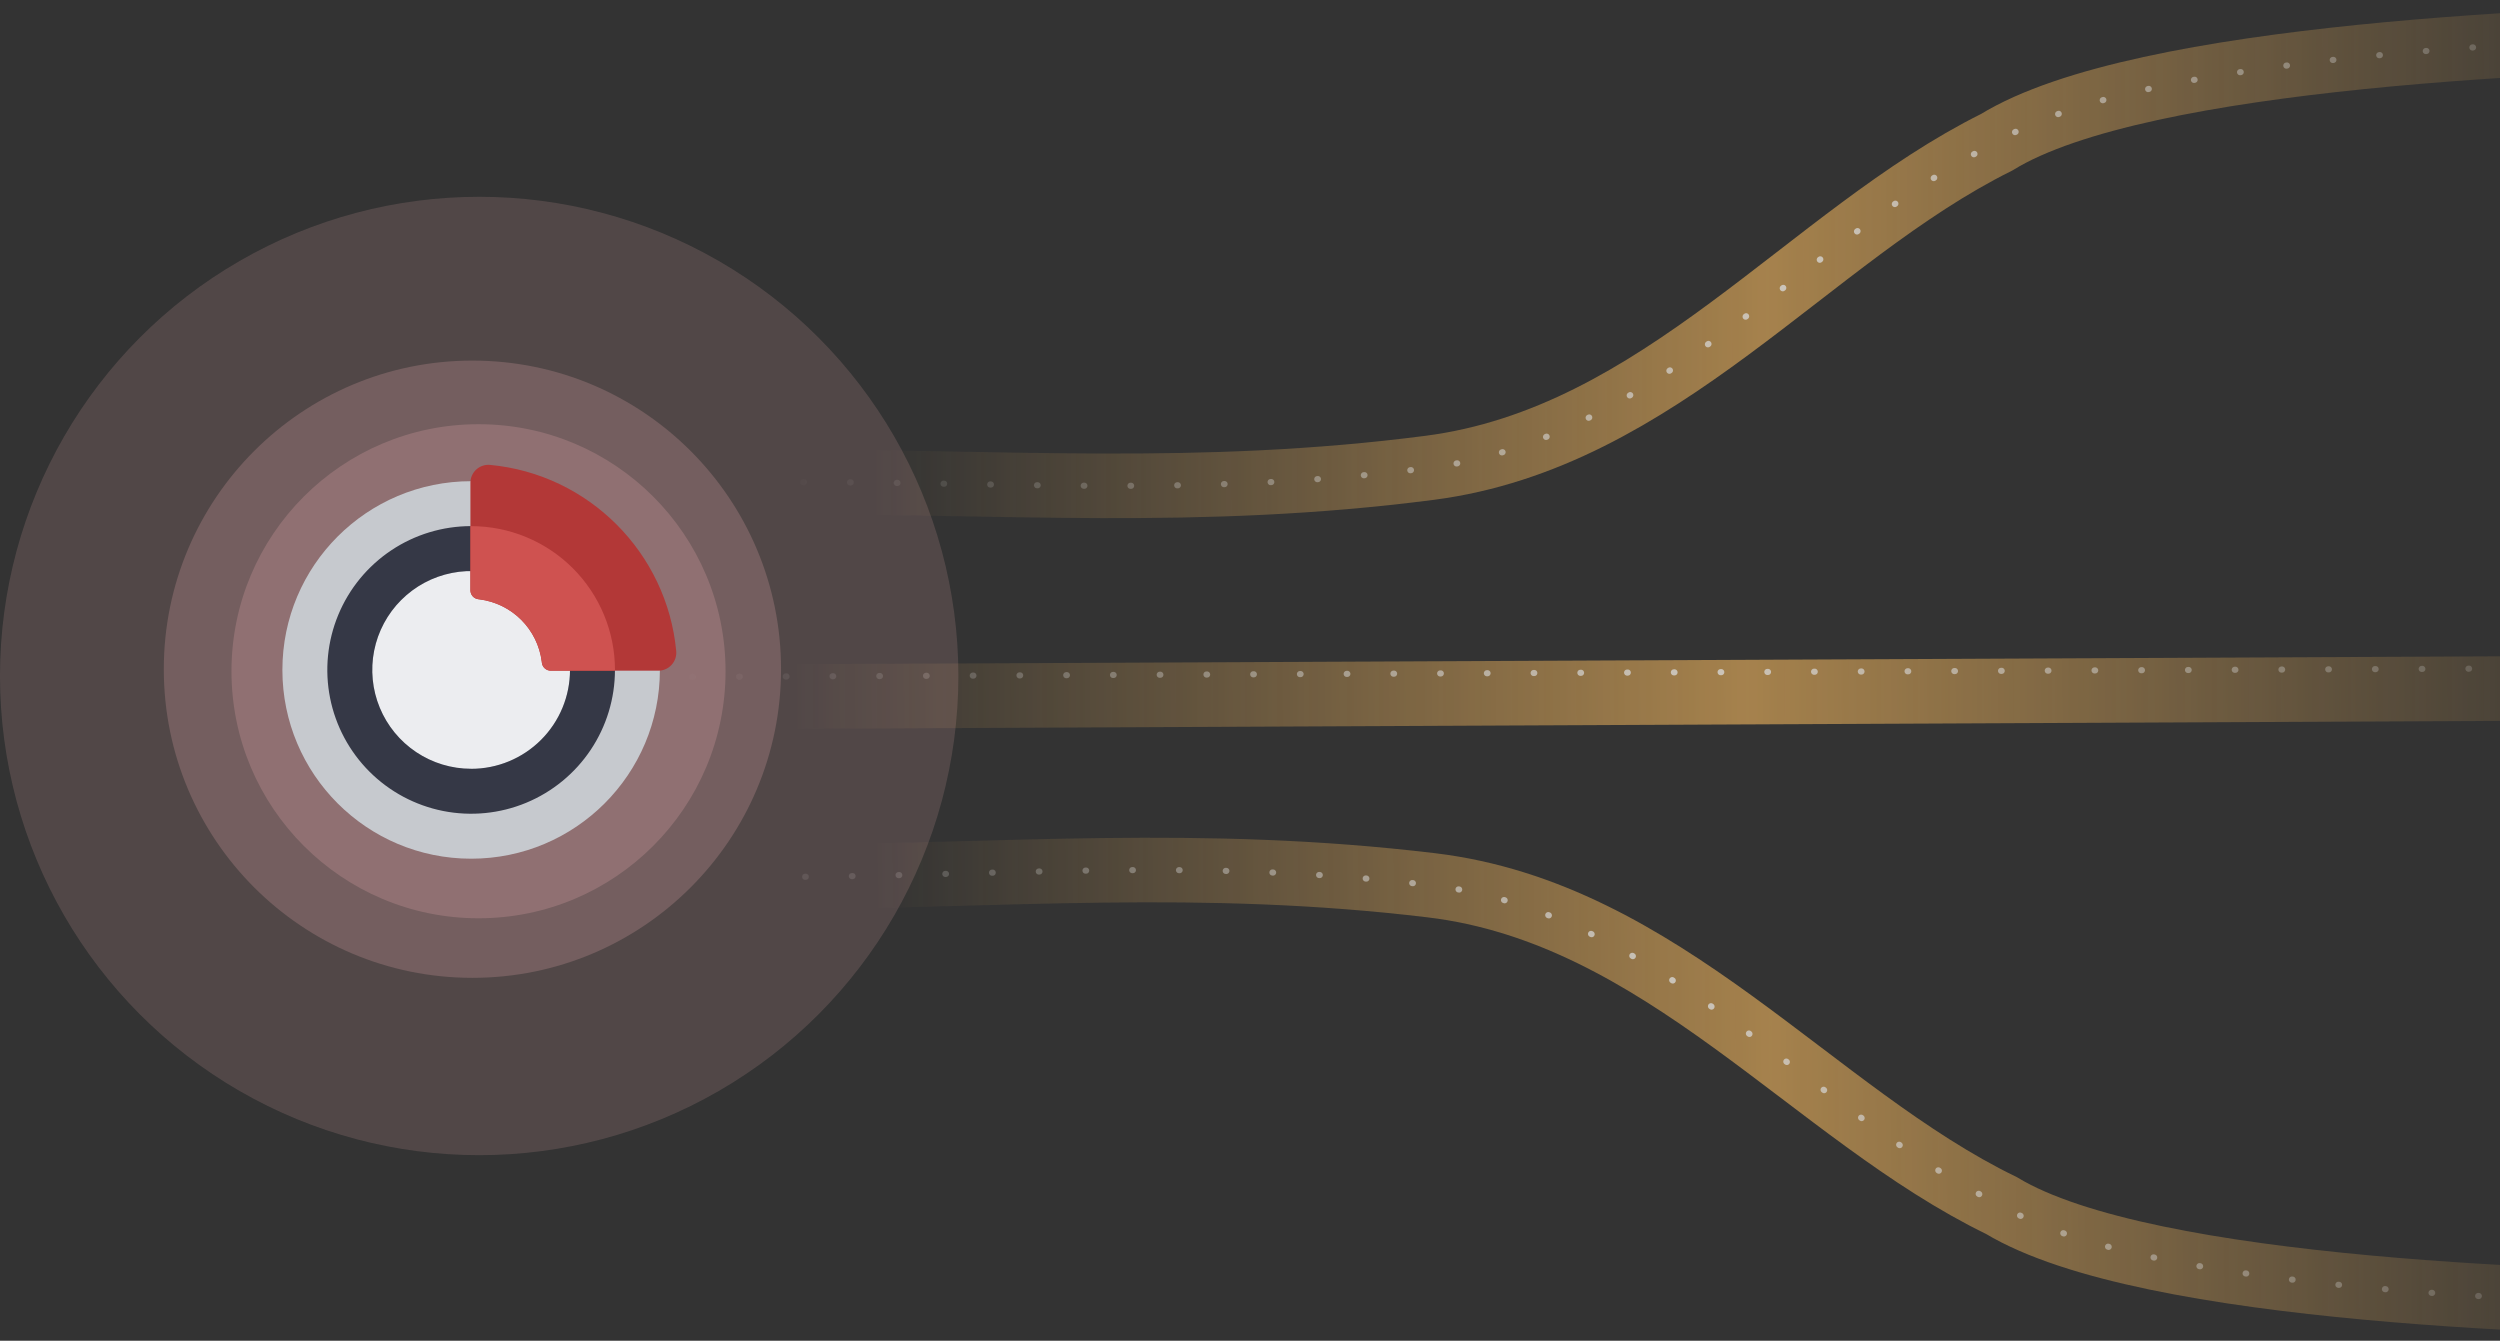 <svg width="813" height="436" viewBox="0 0 813 436" fill="none" xmlns="http://www.w3.org/2000/svg">
<rect x="0" y="0" width="813" height="436" fill="#333333" stroke="none"/>
<g opacity="0.8">
<line x1="208.981" y1="226.725" x2="878.224" y2="223.631" stroke="url(#paint0_linear_6706_616)" stroke-opacity="0.7" stroke-width="21"/>
<line x1="209.951" y1="220.199" x2="877.195" y2="217.115" stroke="url(#paint1_linear_6706_616)" stroke-opacity="0.8" stroke-width="2" stroke-linecap="round" stroke-dasharray="0.2 15"/>
<path d="M897.241 424.697C838.118 423.666 698.318 420.643 650.891 392.055C589.455 362.231 540.793 296.944 465.51 287.898C390.227 278.853 326.913 284.867 253.466 285.207" stroke="url(#paint2_linear_6706_616)" stroke-opacity="0.7" stroke-width="21"/>
<path d="M897.241 424.697C838.118 423.666 698.318 420.643 650.891 392.055C589.455 362.231 540.793 296.944 465.51 287.898C390.227 278.853 326.913 284.867 253.466 285.207" stroke="url(#paint3_linear_6706_616)" stroke-opacity="0.8" stroke-width="2" stroke-linecap="round" stroke-dasharray="0.2 15"/>
<path d="M895.329 11.355C836.219 12.933 696.453 17.249 649.293 46.273C588.135 76.665 540.078 142.399 464.882 152.14C389.686 161.881 326.319 156.452 252.871 156.792" stroke="url(#paint4_linear_6706_616)" stroke-opacity="0.7" stroke-width="21"/>
<path d="M895.329 11.355C836.219 12.933 696.453 17.249 649.293 46.273C588.135 76.665 540.078 142.399 464.882 152.14C389.686 161.881 326.319 156.452 252.871 156.792" stroke="url(#paint5_linear_6706_616)" stroke-opacity="0.8" stroke-width="2" stroke-linecap="round" stroke-dasharray="0.2 15"/>
</g>
<circle opacity="0.15" cx="155.831" cy="219.83" r="155.831" fill="#FFBCBF"/>
<circle opacity="0.2" cx="153.632" cy="217.628" r="100.365" fill="#FFBCBF"/>
<circle opacity="0.2" cx="155.612" cy="218.288" r="80.336" fill="#FFBCBF"/>
<path d="M193.755 217.868C193.755 225.885 191.378 233.723 186.925 240.39C182.471 247.056 176.14 252.253 168.733 255.321C161.326 258.39 153.175 259.193 145.312 257.63C137.448 256.066 130.225 252.206 124.555 246.537C118.885 240.868 115.024 233.646 113.459 225.782C111.894 217.919 112.697 209.768 115.764 202.36C118.832 194.953 124.027 188.622 130.693 184.167C137.359 179.712 145.197 177.334 153.214 177.333C158.538 177.333 163.809 178.381 168.728 180.418C173.646 182.455 178.115 185.44 181.879 189.204C185.644 192.968 188.63 197.437 190.668 202.355C192.705 207.273 193.754 212.544 193.755 217.868Z" fill="#ECEDF0"/>
<path d="M153.215 156.485C119.315 156.485 91.833 183.967 91.833 217.867C91.833 251.767 119.315 279.249 153.215 279.249C187.115 279.249 214.597 251.77 214.597 217.867C214.597 183.964 187.118 156.485 153.215 156.485ZM153.215 250.017C146.856 250.017 140.64 248.131 135.352 244.598C130.065 241.065 125.944 236.044 123.51 230.168C121.076 224.293 120.44 217.828 121.68 211.591C122.921 205.354 125.983 199.625 130.48 195.129C134.976 190.632 140.706 187.57 146.943 186.329C153.18 185.089 159.644 185.725 165.52 188.159C171.395 190.592 176.416 194.713 179.949 200.001C183.482 205.288 185.368 211.505 185.368 217.864C185.368 222.087 184.537 226.268 182.921 230.169C181.306 234.071 178.937 237.615 175.952 240.601C172.966 243.587 169.421 245.956 165.52 247.572C161.619 249.188 157.438 250.02 153.215 250.02V250.017Z" fill="#C6C9CE"/>
<path d="M153.212 171.089C143.962 171.089 134.92 173.833 127.229 178.972C119.537 184.111 113.543 191.415 110.003 199.961C106.463 208.507 105.537 217.911 107.342 226.984C109.147 236.056 113.602 244.389 120.143 250.93C126.684 257.471 135.018 261.925 144.09 263.729C153.163 265.533 162.566 264.607 171.112 261.066C179.658 257.526 186.962 251.531 192.101 243.84C197.24 236.148 199.982 227.106 199.981 217.855C199.981 211.714 198.772 205.632 196.421 199.958C194.071 194.284 190.626 189.129 186.283 184.786C181.94 180.443 176.784 176.998 171.11 174.648C165.436 172.298 159.354 171.089 153.212 171.089ZM153.212 250.008C146.853 250.008 140.637 248.122 135.349 244.589C130.062 241.056 125.941 236.035 123.507 230.16C121.074 224.285 120.437 217.82 121.677 211.583C122.918 205.346 125.98 199.617 130.477 195.12C134.974 190.623 140.703 187.561 146.94 186.321C153.177 185.08 159.642 185.717 165.517 188.15C171.392 190.584 176.413 194.705 179.946 199.992C183.479 205.28 185.365 211.496 185.365 217.855C185.367 222.079 184.536 226.261 182.921 230.163C181.306 234.066 178.938 237.612 175.952 240.599C172.966 243.586 169.421 245.955 165.519 247.572C161.618 249.188 157.436 250.02 153.212 250.02V250.008Z" fill="#353846"/>
<path d="M159.366 151.183C191.396 154.19 216.887 179.694 219.907 211.723C219.982 212.533 219.887 213.35 219.629 214.121C219.371 214.893 218.954 215.602 218.406 216.203C217.858 216.804 217.191 217.284 216.446 217.613C215.702 217.941 214.898 218.111 214.084 218.111H179.122C178.403 218.111 177.709 217.846 177.173 217.367C176.638 216.887 176.297 216.227 176.217 215.513L176.181 215.188C175.53 210.037 173.184 205.248 169.513 201.577C165.841 197.905 161.053 195.56 155.902 194.908L155.574 194.869C154.86 194.79 154.2 194.45 153.721 193.915C153.242 193.379 152.978 192.686 152.979 191.967V157.005C152.978 156.192 153.147 155.387 153.476 154.643C153.804 153.898 154.284 153.231 154.886 152.682C155.487 152.134 156.196 151.718 156.968 151.46C157.739 151.201 158.556 151.107 159.366 151.183Z" fill="#B33837"/>
<path d="M199.985 218.111H179.122C178.403 218.111 177.709 217.846 177.173 217.366C176.638 216.887 176.297 216.227 176.217 215.512L176.181 215.187C175.53 210.036 173.184 205.248 169.513 201.576C165.841 197.905 161.053 195.559 155.902 194.908L155.574 194.869C154.86 194.79 154.2 194.45 153.721 193.914C153.242 193.379 152.978 192.685 152.979 191.967V171.104H153.219C159.361 171.103 165.442 172.313 171.117 174.663C176.791 177.013 181.947 180.458 186.29 184.8C190.633 189.143 194.078 194.299 196.428 199.973C198.778 205.647 199.988 211.728 199.988 217.87C199.988 217.948 199.985 218.029 199.985 218.111Z" fill="#CF5250"/>
<defs>
<linearGradient id="paint0_linear_6706_616" x1="878.272" y1="234.131" x2="258.268" y2="236.997" gradientUnits="userSpaceOnUse">
<stop stop-color="#FFBF60" stop-opacity="0"/>
<stop offset="0.5" stop-color="#FFBF60"/>
<stop offset="1" stop-color="#FFBF60" stop-opacity="0"/>
</linearGradient>
<linearGradient id="paint1_linear_6706_616" x1="216.995" y1="221.166" x2="890.258" y2="218.054" gradientUnits="userSpaceOnUse">
<stop stop-color="white" stop-opacity="0"/>
<stop offset="0.5" stop-color="white"/>
<stop offset="1" stop-color="white" stop-opacity="0"/>
</linearGradient>
<linearGradient id="paint2_linear_6706_616" x1="876.921" y1="292.087" x2="284.671" y2="296.59" gradientUnits="userSpaceOnUse">
<stop stop-color="#FFBF60" stop-opacity="0"/>
<stop offset="0.509" stop-color="#FFBF60"/>
<stop offset="1" stop-color="#FFBF60" stop-opacity="0"/>
</linearGradient>
<linearGradient id="paint3_linear_6706_616" x1="217.615" y1="355.743" x2="896.907" y2="352.603" gradientUnits="userSpaceOnUse">
<stop stop-color="white" stop-opacity="0"/>
<stop offset="0.484" stop-color="white"/>
<stop offset="1" stop-color="white" stop-opacity="0"/>
</linearGradient>
<linearGradient id="paint4_linear_6706_616" x1="876.237" y1="144.149" x2="283.97" y2="145.121" gradientUnits="userSpaceOnUse">
<stop stop-color="#FFBF60" stop-opacity="0"/>
<stop offset="0.509" stop-color="#FFBF60"/>
<stop offset="1" stop-color="#FFBF60" stop-opacity="0"/>
</linearGradient>
<linearGradient id="paint5_linear_6706_616" x1="252.546" y1="86.423" x2="895.663" y2="83.45" gradientUnits="userSpaceOnUse">
<stop stop-color="white" stop-opacity="0"/>
<stop offset="0.516" stop-color="white"/>
<stop offset="1" stop-color="white" stop-opacity="0.01"/>
</linearGradient>
</defs>
</svg>
